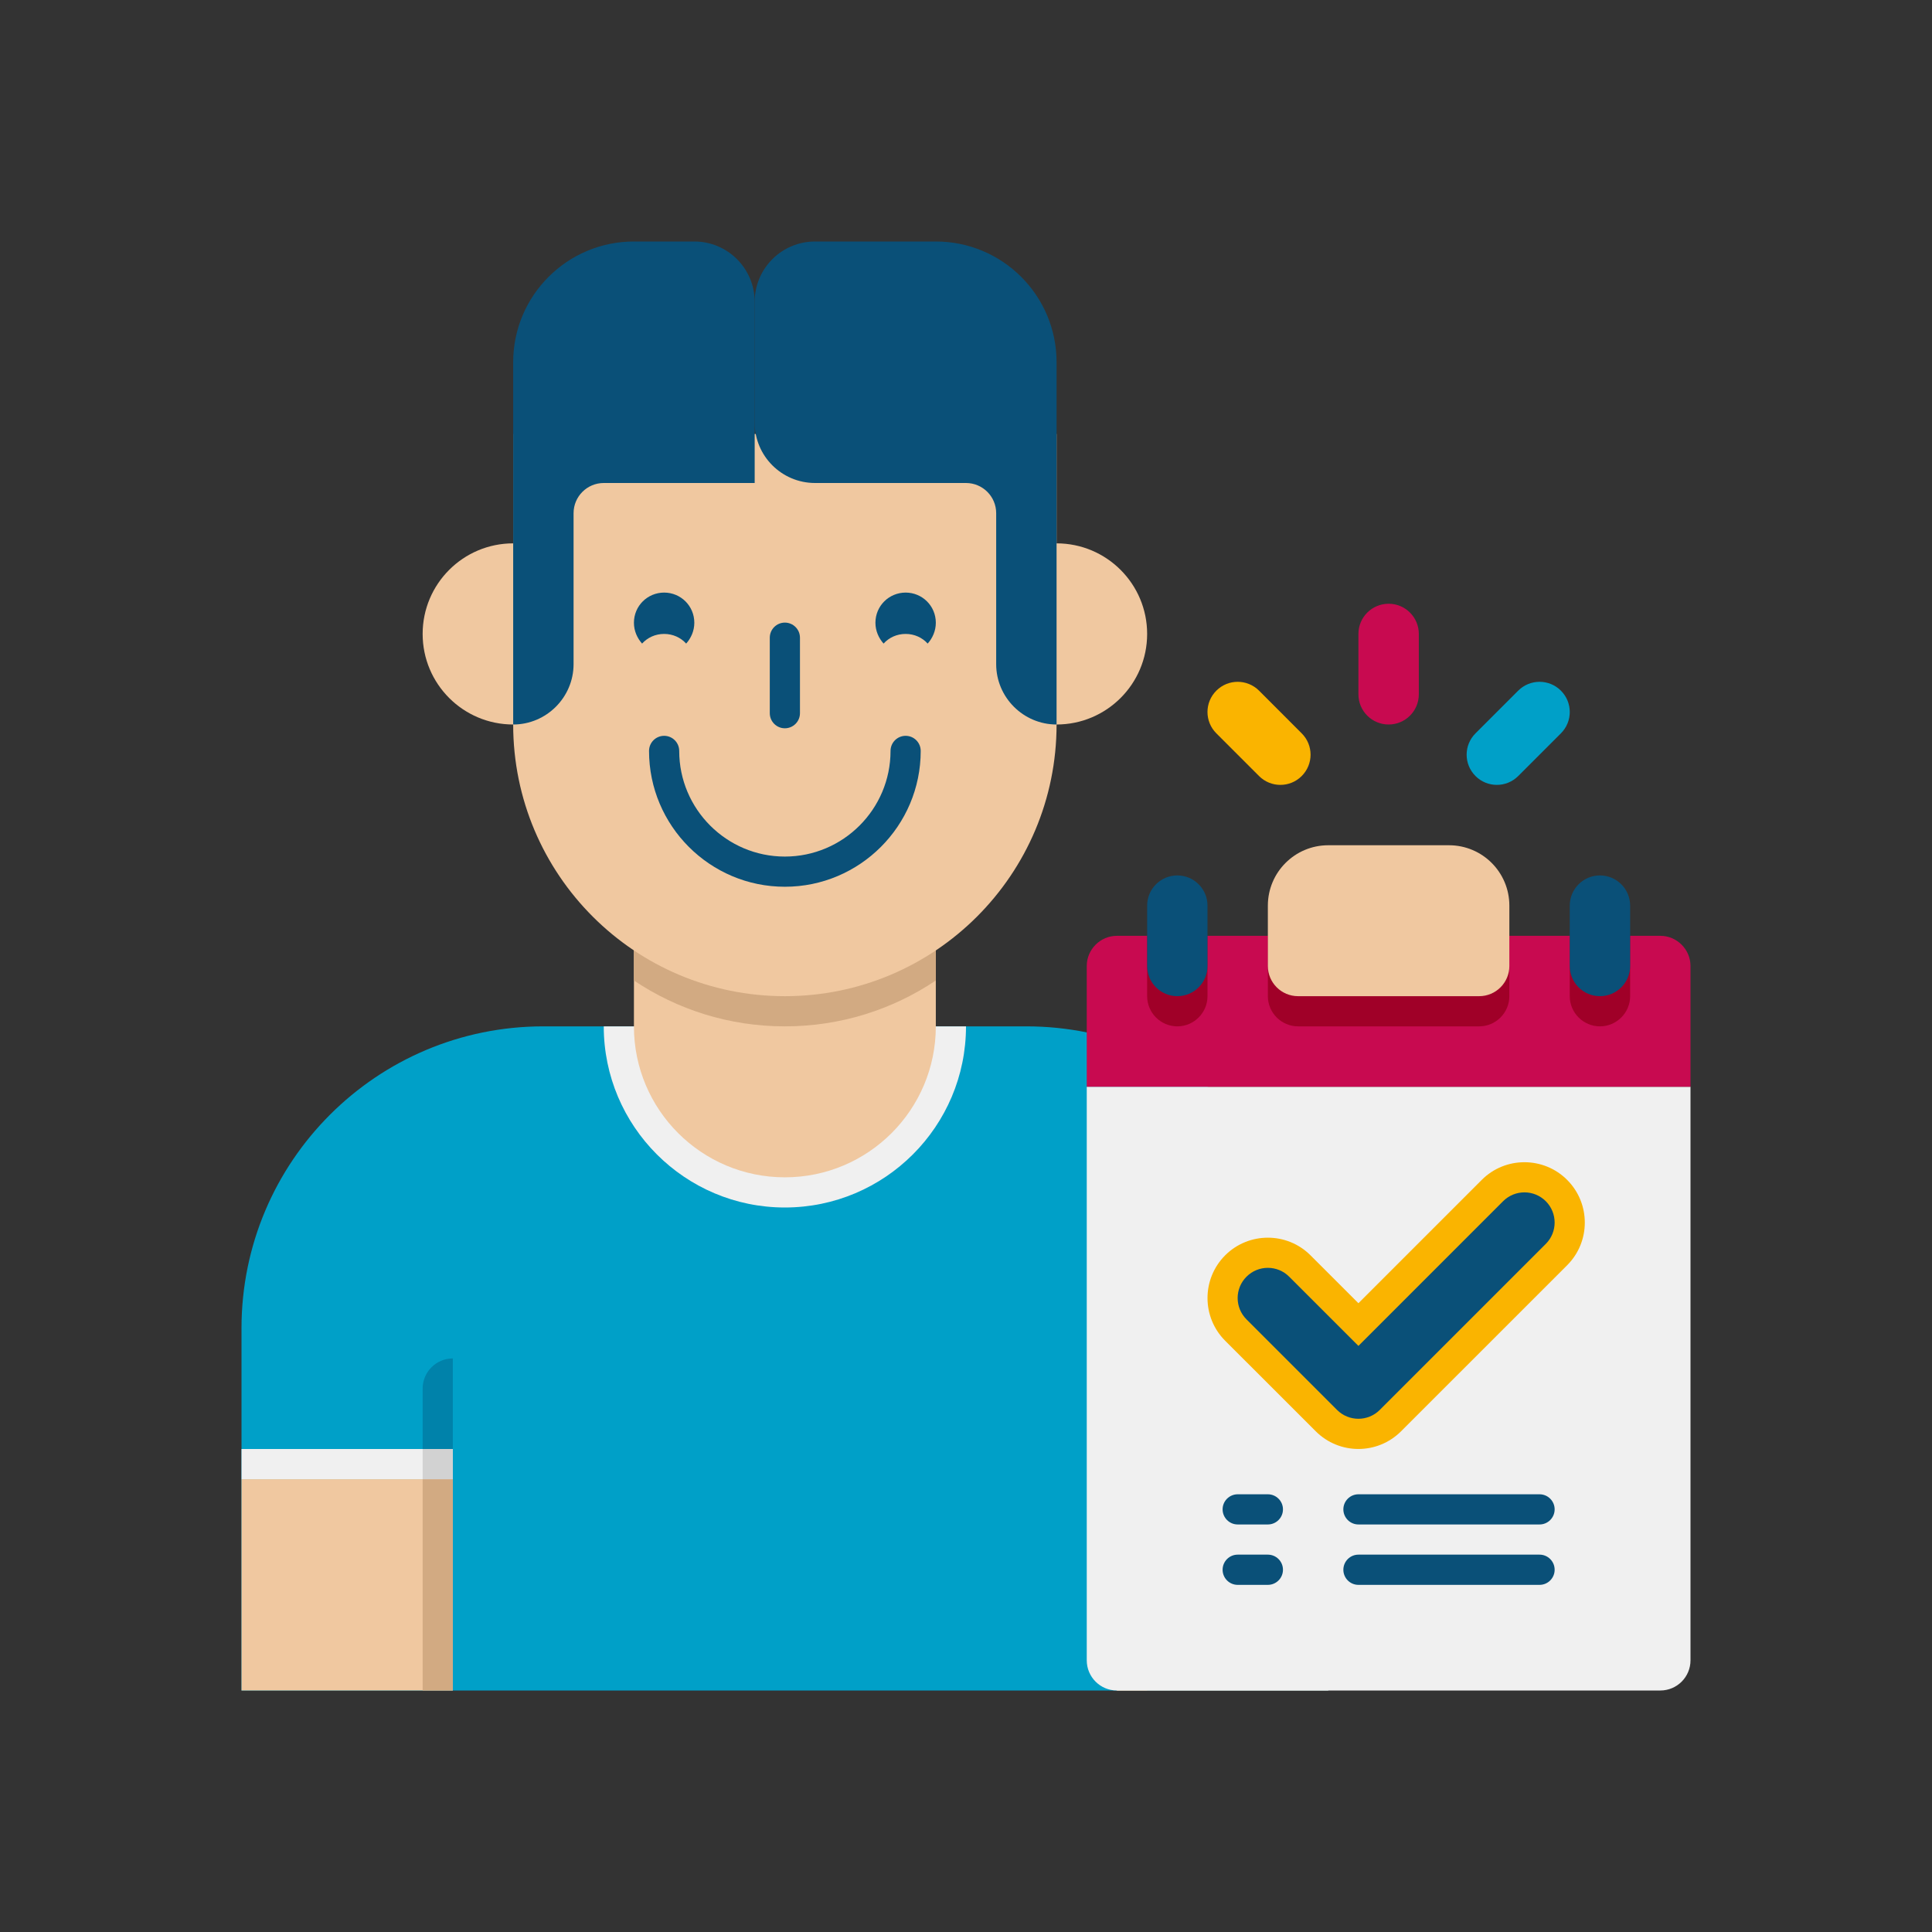 <svg width="50" height="50" viewBox="0 0 50 50" fill="none" xmlns="http://www.w3.org/2000/svg">
<rect x="0" y="0" width="50" height="50" fill="#333333" stroke="none"/>
<path d="M34.375 34.375V43.75H6.25V34.375C6.25 30.06 9.748 26.562 14.062 26.562H26.562C30.877 26.562 34.375 30.06 34.375 34.375Z" fill="#00A0C8"/>
<path d="M25 26.562C25 29.148 22.898 31.25 20.312 31.25C17.727 31.25 15.625 29.148 15.625 26.562H25Z" fill="#F0F0F0"/>
<path d="M11.719 38.281H10.938V35.938C10.938 35.506 11.287 35.156 11.719 35.156V38.281Z" fill="#0082AA"/>
<path d="M24.219 20.508V26.562C24.219 28.72 22.47 30.469 20.312 30.469C18.155 30.469 16.406 28.72 16.406 26.562V20.508H24.219Z" fill="#F0C8A0"/>
<path d="M24.219 22.07V25.375C23.102 26.125 21.758 26.562 20.312 26.562C18.867 26.562 17.523 26.125 16.406 25.375V22.07H24.219Z" fill="#D2AA82"/>
<path d="M20.312 25.781C16.429 25.781 13.281 22.634 13.281 18.75V11.23H27.344V18.75C27.344 22.634 24.196 25.781 20.312 25.781Z" fill="#F0C8A0"/>
<path d="M13.281 18.75H14.062V14.062H13.281C11.987 14.062 10.938 15.112 10.938 16.406C10.938 17.701 11.987 18.75 13.281 18.75Z" fill="#F0C8A0"/>
<path d="M27.344 14.062H26.562V18.75H27.344C28.638 18.75 29.688 17.701 29.688 16.406C29.688 15.112 28.638 14.062 27.344 14.062Z" fill="#F0C8A0"/>
<path d="M20.312 16.113C20.097 16.113 19.922 16.288 19.922 16.504V18.457C19.922 18.673 20.097 18.848 20.312 18.848C20.528 18.848 20.703 18.673 20.703 18.457V16.504C20.703 16.288 20.528 16.113 20.312 16.113Z" fill="#0A5078"/>
<path d="M20.312 22.949C18.374 22.949 16.797 21.372 16.797 19.434C16.797 19.218 16.972 19.043 17.188 19.043C17.403 19.043 17.578 19.218 17.578 19.434C17.578 20.941 18.805 22.168 20.312 22.168C21.82 22.168 23.047 20.941 23.047 19.434C23.047 19.218 23.222 19.043 23.438 19.043C23.653 19.043 23.828 19.218 23.828 19.434C23.828 21.372 22.251 22.949 20.312 22.949Z" fill="#0A5078"/>
<path d="M17.969 16.117C17.969 16.328 17.883 16.516 17.758 16.656C17.617 16.5 17.414 16.406 17.188 16.406C16.961 16.406 16.758 16.5 16.617 16.656C16.492 16.516 16.406 16.328 16.406 16.117C16.406 15.68 16.758 15.336 17.188 15.336C17.617 15.336 17.969 15.68 17.969 16.117Z" fill="#0A5078"/>
<path d="M24.219 16.117C24.219 16.328 24.133 16.516 24.008 16.656C23.867 16.5 23.664 16.406 23.438 16.406C23.211 16.406 23.008 16.5 22.867 16.656C22.742 16.516 22.656 16.328 22.656 16.117C22.656 15.68 23.008 15.336 23.438 15.336C23.867 15.336 24.219 15.68 24.219 16.117Z" fill="#0A5078"/>
<path d="M13.281 9.375V18.75C14.141 18.75 14.844 18.047 14.844 17.188V13.281C14.844 12.85 15.194 12.5 15.625 12.5H19.531V7.812C19.531 6.949 18.832 6.25 17.969 6.25H16.406C14.681 6.25 13.281 7.649 13.281 9.375Z" fill="#0A5078"/>
<path d="M27.344 9.375V18.75C26.484 18.75 25.781 18.047 25.781 17.188V13.281C25.781 12.85 25.431 12.5 25 12.5H21.094C20.23 12.5 19.531 11.801 19.531 10.938V7.812C19.531 6.949 20.23 6.25 21.094 6.25H24.219C25.945 6.25 27.344 7.649 27.344 9.375Z" fill="#0A5078"/>
<path d="M6.25 38.281H11.719V43.75H6.25V38.281Z" fill="#F0C8A0"/>
<path d="M28.906 38.281H34.375V43.75H28.906V38.281Z" fill="#F0C8A0"/>
<path d="M10.938 38.281H11.719V43.75H10.938V38.281Z" fill="#D2AA82"/>
<path d="M28.906 38.281H29.688V35.938C29.688 35.506 29.337 35.156 28.906 35.156V38.281Z" fill="#0082AA"/>
<path d="M29.688 43.75H28.906V38.281H29.688V43.75Z" fill="#D2AA82"/>
<path d="M6.25 37.5H11.719V38.281H6.25V37.5Z" fill="#F0F0F0"/>
<path d="M10.938 37.5H11.719V38.281H10.938V37.5Z" fill="#D2D2D2"/>
<path d="M42.969 43.75H28.906C28.475 43.75 28.125 43.4 28.125 42.969V28.125H43.75V42.969C43.75 43.4 43.4 43.75 42.969 43.75Z" fill="#F0F0F0"/>
<path d="M43.75 25V28.125H28.125V25C28.125 24.57 28.477 24.219 28.906 24.219H42.969C43.398 24.219 43.75 24.57 43.75 25Z" fill="#C80A50"/>
<path d="M39.062 24.219V25.781C39.062 26.211 38.711 26.562 38.281 26.562H33.594C33.164 26.562 32.812 26.211 32.812 25.781V24.219H39.062Z" fill="#A00028"/>
<path d="M31.25 24.219V25.781C31.25 26.211 30.898 26.562 30.469 26.562C30.039 26.562 29.688 26.211 29.688 25.781V24.219H31.25Z" fill="#A00028"/>
<path d="M42.188 24.219V25.781C42.188 26.211 41.836 26.562 41.406 26.562C40.977 26.562 40.625 26.211 40.625 25.781V24.219H42.188Z" fill="#A00028"/>
<path d="M38.281 25.781H33.594C33.163 25.781 32.812 25.431 32.812 25V23.438C32.812 22.574 33.512 21.875 34.375 21.875H37.5C38.363 21.875 39.062 22.574 39.062 23.438V25C39.062 25.431 38.712 25.781 38.281 25.781Z" fill="#F0C8A0"/>
<path d="M30.469 25.781C30.038 25.781 29.688 25.431 29.688 25V23.438C29.688 23.006 30.038 22.656 30.469 22.656C30.9 22.656 31.25 23.006 31.25 23.438V25C31.25 25.431 30.9 25.781 30.469 25.781Z" fill="#0A5078"/>
<path d="M41.406 25.781C40.975 25.781 40.625 25.431 40.625 25V23.438C40.625 23.006 40.975 22.656 41.406 22.656C41.837 22.656 42.188 23.006 42.188 23.438V25C42.188 25.431 41.837 25.781 41.406 25.781Z" fill="#0A5078"/>
<path d="M40.557 30.535C39.948 29.926 38.956 29.926 38.348 30.535L35.156 33.727L33.916 32.488C33.308 31.879 32.316 31.879 31.707 32.488C31.098 33.098 31.098 34.088 31.707 34.698L34.051 37.041C34.662 37.652 35.649 37.652 36.26 37.041L40.557 32.745C41.167 32.136 41.167 31.145 40.557 30.535Z" fill="#FAB400"/>
<path d="M40.005 31.087C39.699 30.782 39.206 30.782 38.9 31.087L35.156 34.832L33.364 33.041C33.059 32.735 32.565 32.735 32.259 33.041C31.954 33.346 31.954 33.84 32.259 34.145L34.603 36.489C34.909 36.794 35.402 36.794 35.708 36.489L40.005 32.192C40.31 31.887 40.31 31.393 40.005 31.087Z" fill="#0A5078"/>
<path d="M39.844 39.453H35.156C34.941 39.453 34.766 39.278 34.766 39.062C34.766 38.847 34.941 38.672 35.156 38.672H39.844C40.059 38.672 40.234 38.847 40.234 39.062C40.234 39.278 40.059 39.453 39.844 39.453Z" fill="#0A5078"/>
<path d="M39.844 41.016H35.156C34.941 41.016 34.766 40.841 34.766 40.625C34.766 40.409 34.941 40.234 35.156 40.234H39.844C40.059 40.234 40.234 40.409 40.234 40.625C40.234 40.841 40.059 41.016 39.844 41.016Z" fill="#0A5078"/>
<path d="M32.812 39.453H32.031C31.816 39.453 31.641 39.278 31.641 39.062C31.641 38.847 31.816 38.672 32.031 38.672H32.812C33.028 38.672 33.203 38.847 33.203 39.062C33.203 39.278 33.028 39.453 32.812 39.453Z" fill="#0A5078"/>
<path d="M32.812 41.016H32.031C31.816 41.016 31.641 40.841 31.641 40.625C31.641 40.409 31.816 40.234 32.031 40.234H32.812C33.028 40.234 33.203 40.409 33.203 40.625C33.203 40.841 33.028 41.016 32.812 41.016Z" fill="#0A5078"/>
<path d="M36.719 16.406V17.969C36.719 18.401 36.369 18.75 35.938 18.75C35.506 18.75 35.156 18.401 35.156 17.969V16.406C35.156 15.974 35.506 15.625 35.938 15.625C36.369 15.625 36.719 15.974 36.719 16.406Z" fill="#C80A50"/>
<path d="M40.396 18.979L39.291 20.084C38.985 20.389 38.491 20.389 38.186 20.084C37.88 19.778 37.88 19.284 38.186 18.979L39.291 17.874C39.597 17.569 40.091 17.569 40.396 17.874C40.702 18.18 40.702 18.673 40.396 18.979Z" fill="#00A0C8"/>
<path d="M33.688 20.084C33.383 20.389 32.889 20.389 32.584 20.084L31.479 18.979C31.173 18.673 31.173 18.18 31.479 17.874C31.784 17.569 32.278 17.569 32.584 17.874L33.688 18.979C33.994 19.284 33.994 19.778 33.688 20.084Z" fill="#FAB400"/>
</svg>
